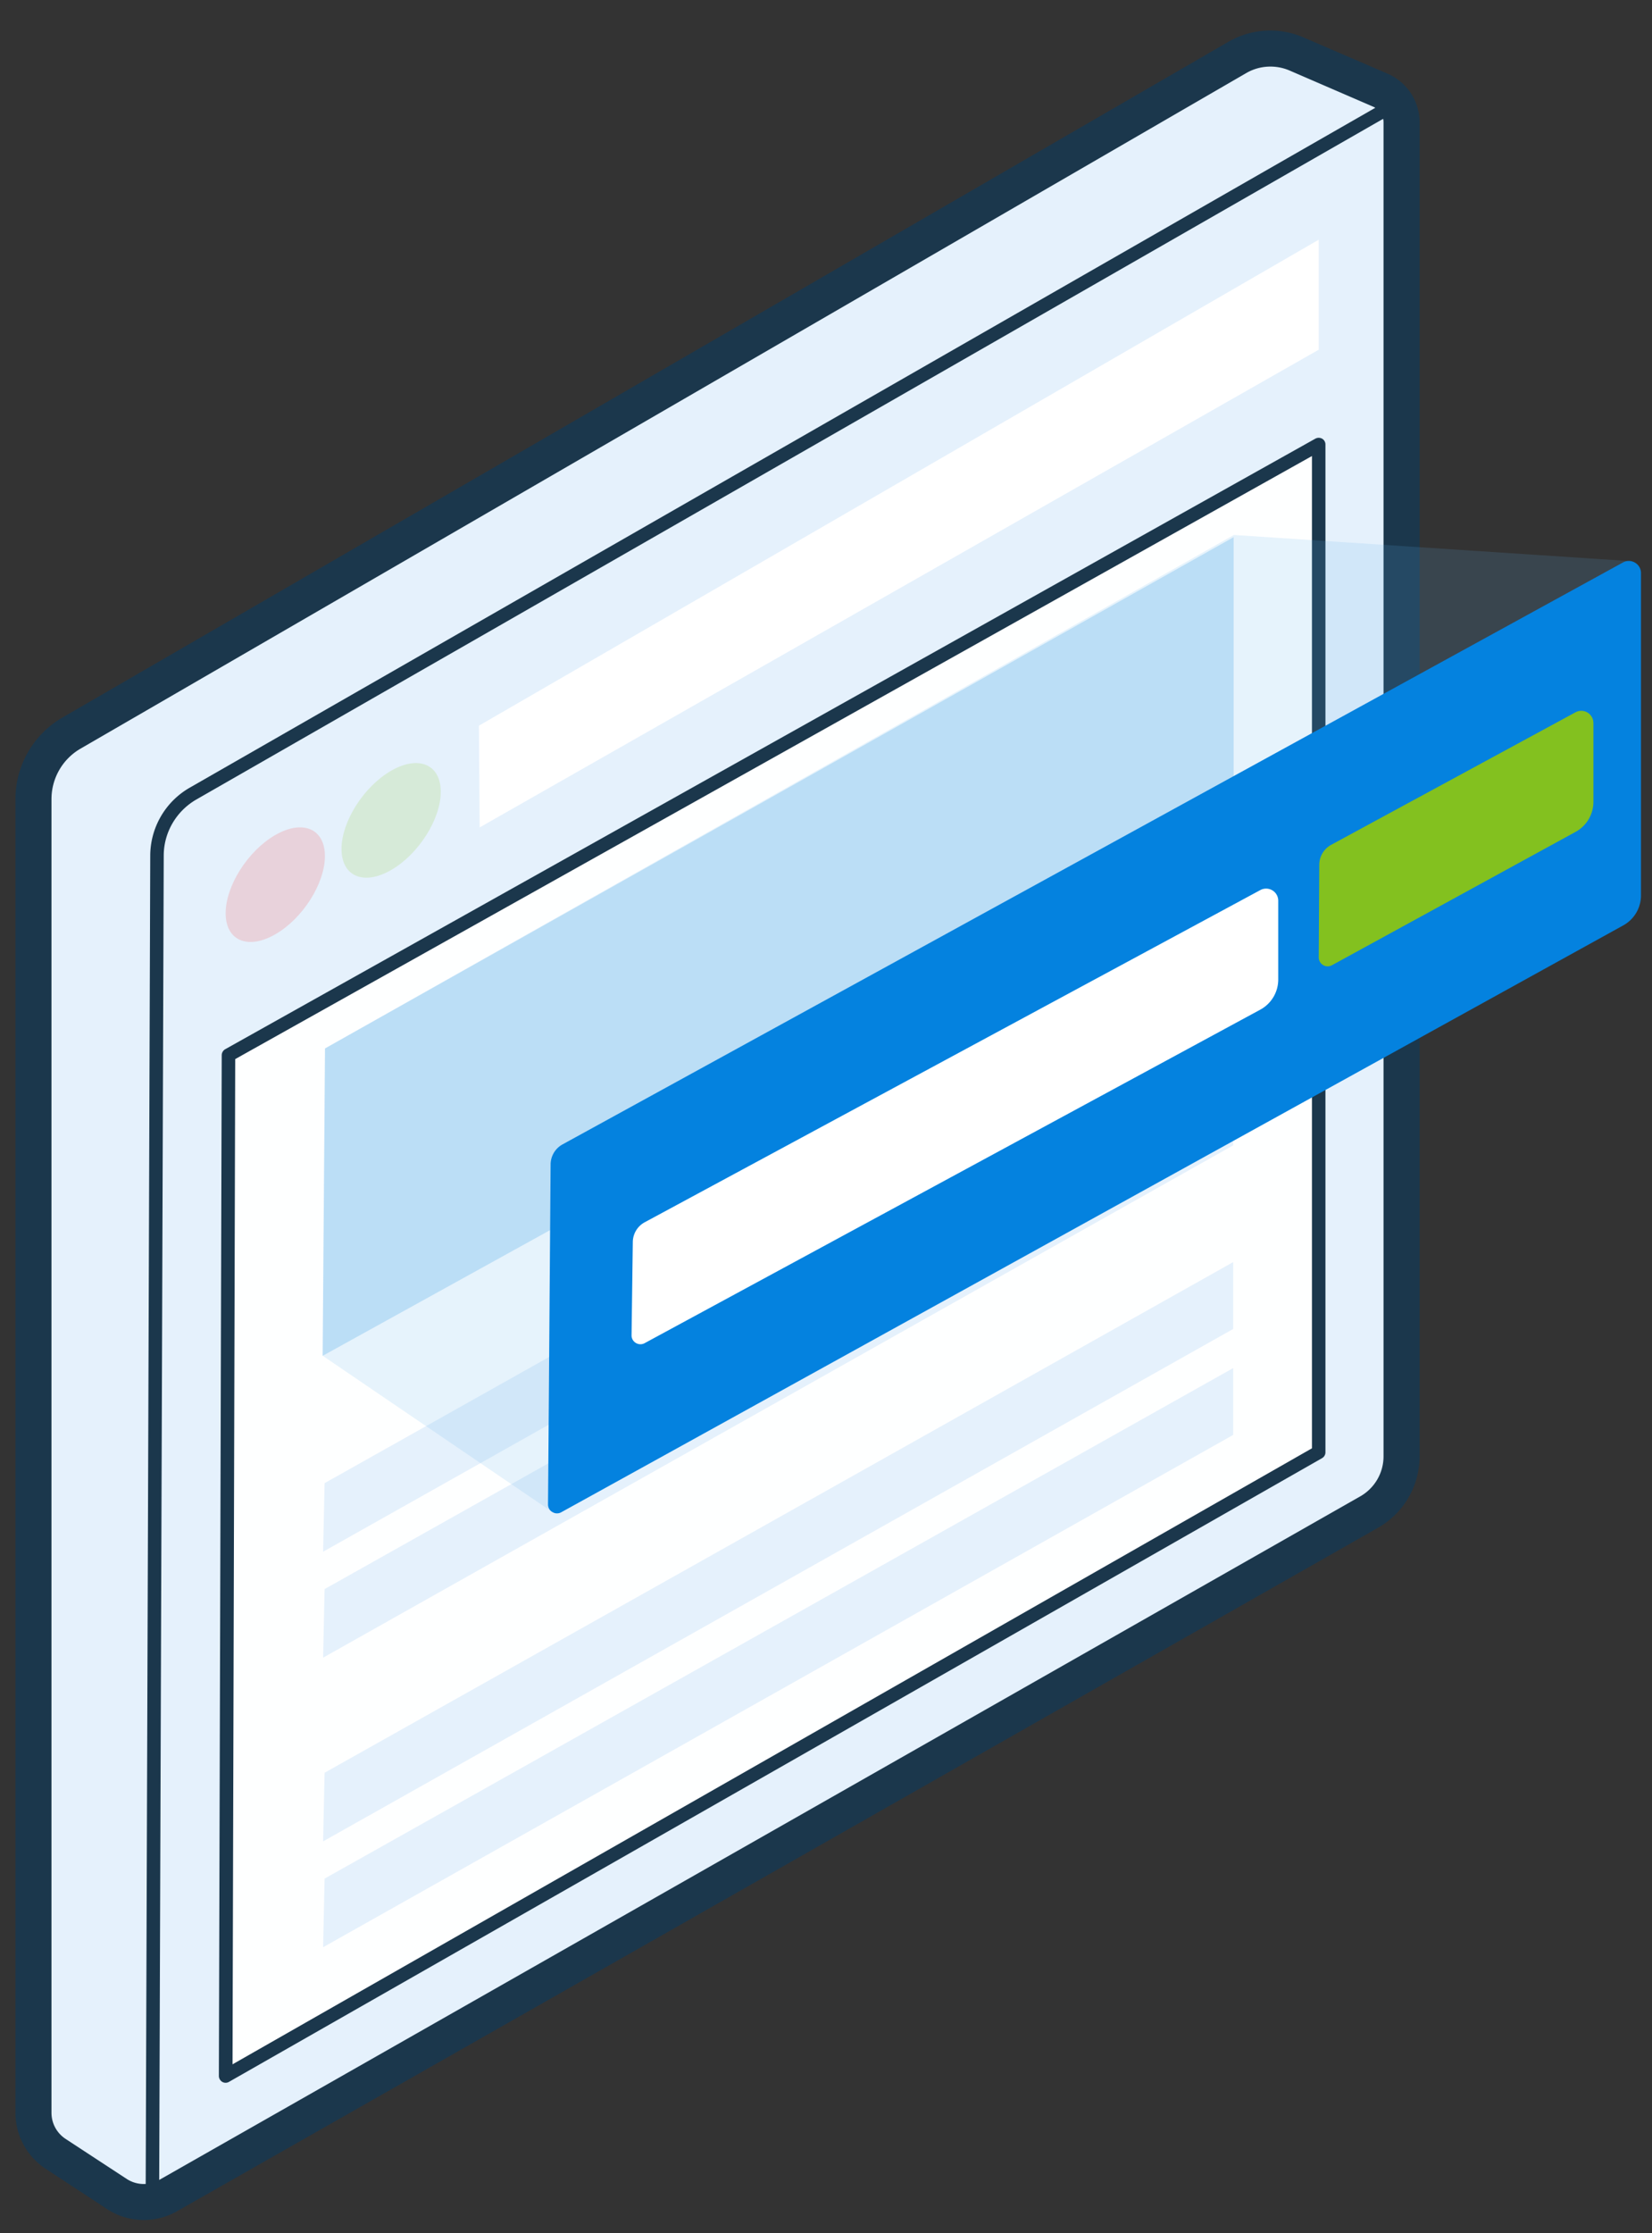 <svg width="37" height="50" fill="none" xmlns="http://www.w3.org/2000/svg"><rect width="100%" height="100%" fill="#333333" stroke="none"/><path fill-rule="evenodd" clip-rule="evenodd" d="M1.246 48.223a1.104 1.104 0 0 1-.495-.922V17.892c0-.61.323-1.172.849-1.477L27.713 1.287a1.468 1.468 0 0 1 1.326-.079c.574.248 1.375.596 1.88.813a.786.786 0 0 1 .474.72v29.865c0 .516-.278.99-.728 1.248L3.766 49.157c-.36.205-.804.19-1.151-.037-.414-.272-.97-.637-1.369-.897Z" fill="#E5F1FC"/><path fill-rule="evenodd" clip-rule="evenodd" d="m1.026 48.559 1.368.897c.472.311 1.079.33 1.571.051l26.9-15.303a1.84 1.84 0 0 0 .93-1.598V2.74c0-.474-.281-.9-.716-1.09l-1.88-.81a1.872 1.872 0 0 0-1.689.097L1.4 16.064a2.113 2.113 0 0 0-1.054 1.828v29.41c0 .507.257.981.68 1.257Zm.444-.671a.699.699 0 0 1-.317-.586v-29.41c0-.465.247-.897.65-1.13L27.914 1.635c.293-.17.653-.19.964-.058l1.88.813c.138.06.229.2.229.35v29.866c0 .372-.2.713-.523.897L3.567 48.806a.7.7 0 0 1-.732-.024l-1.365-.894Z" fill="#1B374C"/><path fill-rule="evenodd" clip-rule="evenodd" d="M31.14 2.22 4.25 17.635a1.76 1.76 0 0 0-.885 1.523l-.103 30.107a.151.151 0 0 0 .302 0l.103-30.107c0-.52.281-1 .734-1.26L31.288 2.483a.15.15 0 0 0 .058-.205.15.15 0 0 0-.206-.058Z" fill="#1B374C"/><path fill-rule="evenodd" clip-rule="evenodd" d="m29.535 5.367-18.808 10.88.016 2.278L29.535 7.83V5.367Z" fill="#fff"/><path d="M8.76 19.479c.614-.354 1.112-1.138 1.112-1.752 0-.614-.498-.825-1.112-.471-.613.354-1.111 1.138-1.111 1.752 0 .614.498.825 1.111.471Z" fill="#83C11F" fill-opacity=".16"/><path d="M6.166 20.918c.614-.353 1.111-1.137 1.111-1.751 0-.614-.497-.825-1.111-.472-.614.354-1.112 1.138-1.112 1.752 0 .614.498.825 1.112.471Z" fill="#FF0002" fill-opacity=".13"/><path fill-rule="evenodd" clip-rule="evenodd" d="M29.535 9.953 5.117 23.625 5.053 46.48l24.482-13.968V9.953Z" fill="#FEFFFF"/><path fill-rule="evenodd" clip-rule="evenodd" d="M27.62 21.774 7.27 33.206l-.033 1.535 20.383-11.47v-1.497ZM27.62 24.145 7.27 35.578l-.033 1.535 20.383-11.47v-1.498ZM27.62 28.257 7.27 39.69l-.033 1.536L27.62 29.754v-1.497ZM27.62 30.63 7.27 42.06l-.033 1.536L27.62 32.126v-1.497Z" fill="#E5F1FC"/><path fill-rule="evenodd" clip-rule="evenodd" d="M29.686 9.953a.15.15 0 0 0-.072-.13.158.158 0 0 0-.152-.003L5.042 23.492a.157.157 0 0 0-.076.133l-.064 22.853c0 .054.03.105.076.133a.15.15 0 0 0 .15 0l24.483-13.965a.15.15 0 0 0 .075-.133V9.953ZM5.268 23.713l-.06 22.505 24.176-13.792V10.21L5.268 23.712Z" fill="#1B374C"/><path fill-rule="evenodd" clip-rule="evenodd" d="M27.63 12.027 7.28 23.474l-.053 6.881L27.63 19.083v-7.056Z" fill="#0482DF" fill-opacity=".2"/><path fill-rule="evenodd" clip-rule="evenodd" d="m27.632 11.977 8.898.587-.118 7.873L12.36 33.846l-5.134-3.493.052-6.88 20.354-11.495Z" fill="#63AEED" fill-opacity=".15"/><path fill-rule="evenodd" clip-rule="evenodd" d="M36.753 12.832a.266.266 0 0 0-.133-.234.267.267 0 0 0-.27-.005l-23.753 13.03a.515.515 0 0 0-.265.447c-.01 1.278-.046 6.26-.058 7.613 0 .07.036.137.1.171.06.037.136.038.196.004 2.562-1.414 20.853-11.519 23.787-13.14a.766.766 0 0 0 .396-.671v-7.215Z" fill="#0482DF"/><path fill-rule="evenodd" clip-rule="evenodd" d="M35.687 16.188a.271.271 0 0 0-.401-.24l-5.47 2.966a.51.51 0 0 0-.268.447l-.012 2.074a.2.2 0 0 0 .295.176l5.457-2.986a.767.767 0 0 0 .4-.674v-1.763Z" fill="#83C11F"/><path fill-rule="evenodd" clip-rule="evenodd" d="M28.629 20.167a.272.272 0 0 0-.4-.24l-13.787 7.437a.509.509 0 0 0-.269.444l-.028 2.086a.196.196 0 0 0 .096.173.197.197 0 0 0 .197.005l13.789-7.467a.768.768 0 0 0 .402-.676v-1.762Z" fill="#fff"/></svg>